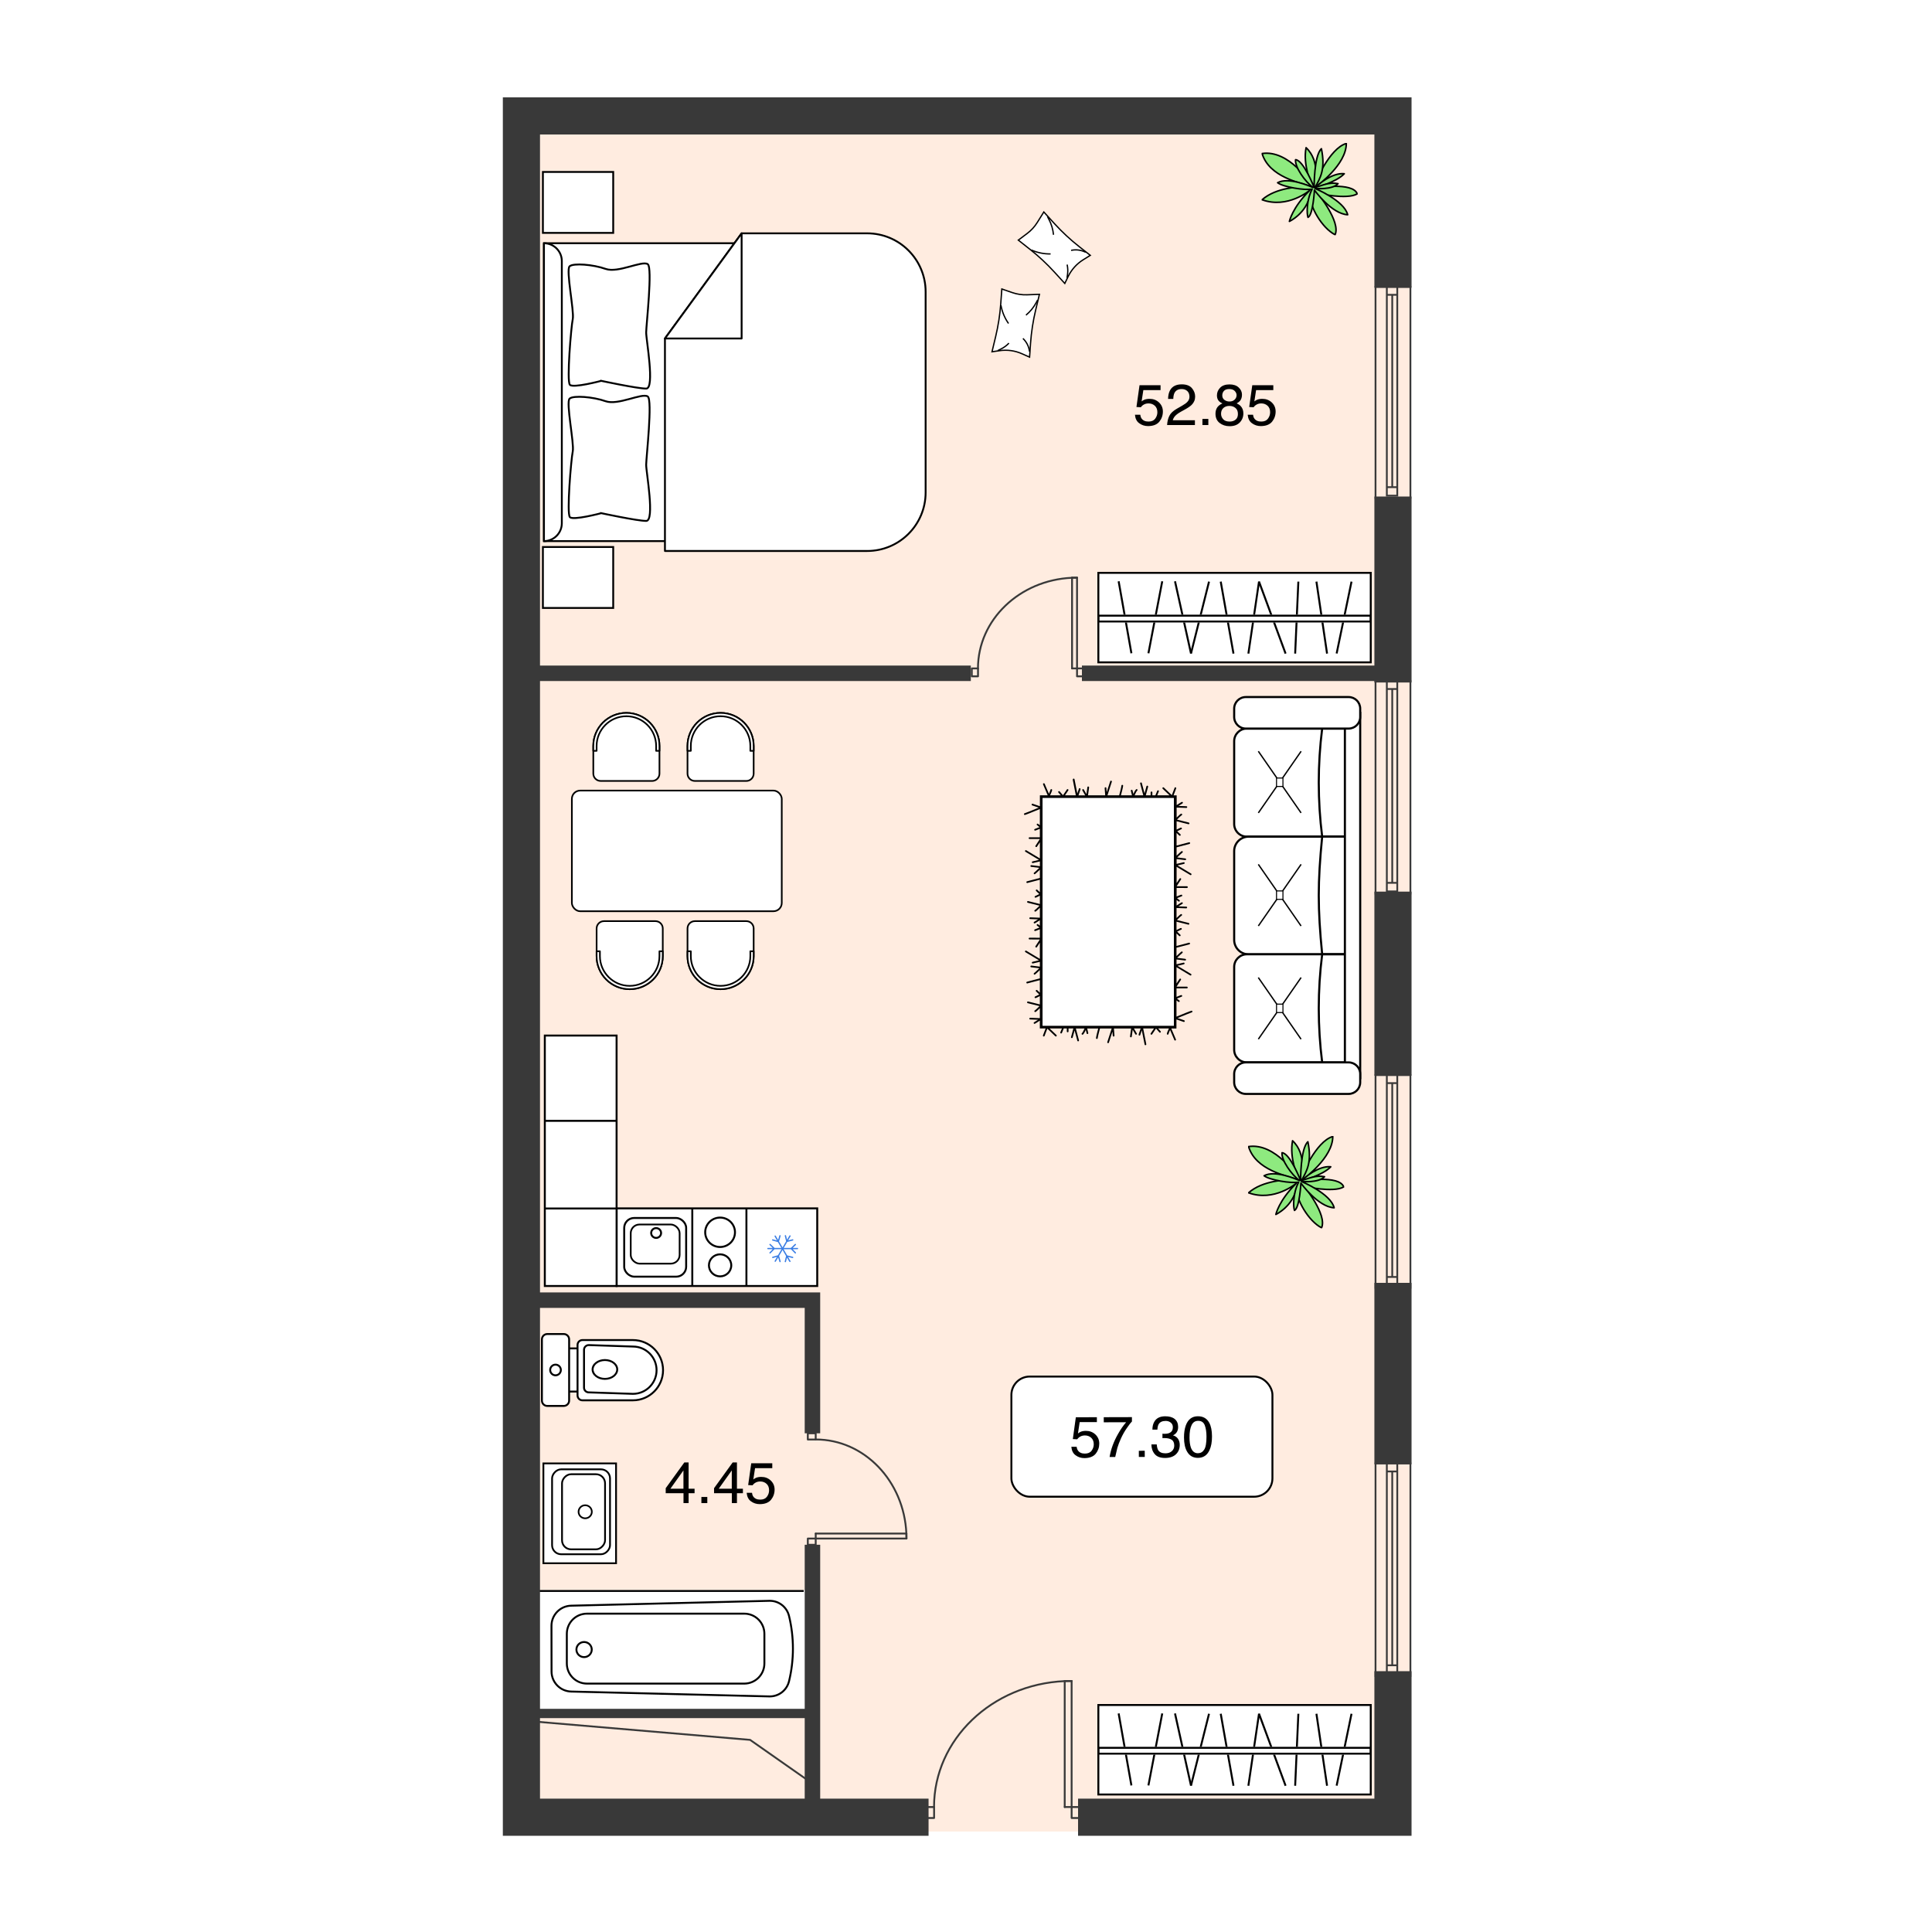 <svg width="1000" height="1000" viewBox="0 0 1000 1000" fill="none" xmlns="http://www.w3.org/2000/svg">
<rect x="0" y="0" width="1000" height="1000" fill="#333333" stroke="none"/>
<rect width="1000" height="1000" transform="translate(1000 1000) rotate(-180)" fill="white"/>
<path d="M270.5 948V51H730V948H270.5Z" fill="#FFECE0"/>
<rect x="277" y="822.99" width="143" height="64" fill="white"/>
<path d="M285.481 864.042L285.481 864.04L285.444 843.533L285.444 843.532L285.444 841.521C285.444 835.864 289.956 831.239 295.612 831.1L398.195 828.58C403.006 828.461 407.249 831.712 408.387 836.388C411.095 847.514 411.095 859.128 408.387 870.255C407.249 874.931 403.006 878.181 398.195 878.063L295.646 875.544C289.977 875.404 285.46 870.76 285.477 865.089L285.481 864.042Z" fill="white" stroke="black" stroke-width="0.993"/>
<path d="M303.811 835.225L385.222 835.225C390.979 835.225 395.646 839.893 395.646 845.65L395.646 853.327L395.646 861.005C395.646 866.762 390.979 871.429 385.222 871.429L303.811 871.429C298.054 871.429 293.387 866.762 293.387 861.005L293.387 845.65C293.387 839.892 298.054 835.225 303.811 835.225Z" fill="white" stroke="black" stroke-width="0.993"/>
<path d="M306.294 853.811C306.294 855.963 304.523 857.72 302.323 857.72C300.123 857.72 298.352 855.963 298.352 853.811C298.352 851.659 300.123 849.903 302.323 849.903C304.523 849.903 306.294 851.659 306.294 853.811Z" stroke="black" stroke-width="0.993"/>
<line y1="-0.496" x2="138" y2="-0.496" transform="matrix(1 -8.61943e-08 -8.86687e-08 -1 278 822.99)" stroke="black" stroke-width="0.993"/>
<path d="M281.262 757.452L281.262 809.138L318.87 809.138L318.87 757.452L281.262 757.452Z" fill="white" stroke="black" stroke-width="0.923"/>
<rect x="0.461" y="-0.461" width="29.995" height="43.956" rx="4.691" transform="matrix(1 1.74846e-07 1.67422e-07 -1 285.293 804.015)" stroke="black" stroke-width="0.923"/>
<rect x="0.461" y="-0.461" width="22.265" height="38.875" rx="4.691" transform="matrix(1 1.74846e-07 1.67422e-07 -1 290.445 801.473)" stroke="black" stroke-width="0.923"/>
<path fill-rule="evenodd" clip-rule="evenodd" d="M302.898 779.544C304.57 779.544 305.904 780.877 305.904 782.496C305.904 784.115 304.57 785.448 302.898 785.448C301.226 785.448 299.892 784.115 299.892 782.496C299.892 780.877 301.226 779.544 302.898 779.544ZM302.898 778.686C305.032 778.686 306.763 780.392 306.763 782.496C306.763 784.6 305.032 786.306 302.898 786.306C300.764 786.306 299.033 784.6 299.033 782.496C299.033 780.392 300.764 778.686 302.898 778.686Z" fill="black"/>
<path d="M294.769 697.836H298.922V695.067L301.229 693.221H327.534C332.764 693.529 343.225 697.005 343.225 708.45C343.225 719.895 333.995 723.987 329.38 724.602H301.229L299.384 723.679L298.922 720.449H294.769V725.525L292.923 727.371H282.309L280.463 725.525V692.298L282.309 690.452H291.538L293.846 690.914L294.769 693.221V697.836Z" fill="white"/>
<path d="M294.592 719.767L294.592 720.758L298.973 720.758L298.973 719.767L294.592 719.767Z" fill="black"/>
<path d="M294.592 697.435L294.592 698.426L298.973 698.426L298.973 697.435L294.592 697.435Z" fill="black"/>
<path d="M343.686 709.211C343.686 718.082 336.47 725.298 327.599 725.298L301.451 725.298C299.795 725.298 298.437 723.95 298.437 722.285L298.437 696.137C298.437 694.481 299.786 693.123 301.451 693.123L327.599 693.123C336.47 693.123 343.686 700.339 343.686 709.211ZM299.429 722.285C299.429 723.395 300.331 724.307 301.451 724.307L327.599 724.307C335.925 724.307 342.695 717.537 342.695 709.211C342.695 700.885 335.925 694.115 327.599 694.115L301.451 694.115C300.341 694.115 299.429 695.017 299.429 696.137L299.429 722.285Z" fill="black"/>
<path d="M340.335 709.21C340.335 716.228 334.626 721.947 327.598 721.947L304.642 721.184C303.036 721.135 301.787 719.836 301.787 718.23L301.787 698.674C301.787 697.861 302.104 697.108 302.689 696.553C303.274 695.988 304.037 695.7 304.84 695.72L327.618 696.473C334.626 696.473 340.335 702.183 340.335 709.21ZM302.788 718.23C302.788 719.291 303.621 720.153 304.681 720.193L327.618 720.956C334.081 720.956 339.344 715.693 339.344 709.21C339.344 702.728 334.081 697.465 327.598 697.465L304.81 696.711C304.275 696.691 303.77 696.89 303.383 697.256C302.996 697.633 302.788 698.129 302.788 698.664L302.788 718.23Z" fill="black"/>
<path d="M295.076 693.251L295.076 724.94C295.076 726.734 293.609 728.201 291.815 728.201L283.261 728.201C281.467 728.201 280 726.734 280 724.94L280 693.261C280 691.467 281.467 690 283.261 690L291.815 690C293.609 690 295.076 691.467 295.076 693.261L295.076 693.251ZM280.991 724.94C280.991 726.189 282.012 727.21 283.261 727.21L291.815 727.21C293.064 727.21 294.085 726.189 294.085 724.94L294.085 693.261C294.085 692.012 293.064 690.991 291.815 690.991L283.261 690.991C282.012 690.991 280.991 692.012 280.991 693.261L280.991 724.94Z" fill="black"/>
<path d="M319.967 708.833C319.967 711.797 316.884 714.205 313.098 714.205C309.311 714.205 306.229 711.797 306.229 708.833C306.229 705.869 309.311 703.461 313.098 703.461C316.884 703.461 319.967 705.869 319.967 708.833ZM307.23 708.833C307.23 711.251 309.866 713.214 313.107 713.214C316.349 713.214 318.985 711.251 318.985 708.833C318.985 706.414 316.349 704.452 313.107 704.452C309.866 704.452 307.23 706.414 307.23 708.833Z" fill="black"/>
<path d="M290.796 709.1C290.796 710.894 289.329 712.361 287.535 712.361C285.74 712.361 284.273 710.894 284.273 709.1C284.273 707.306 285.74 705.839 287.535 705.839C289.329 705.839 290.796 707.306 290.796 709.1ZM285.265 709.1C285.265 710.349 286.286 711.37 287.535 711.37C288.783 711.37 289.804 710.349 289.804 709.1C289.804 707.851 288.783 706.831 287.535 706.831C286.286 706.831 285.265 707.851 285.265 709.1Z" fill="black"/>
<path d="M590.205 214.66C590.355 216.16 591.075 217.21 592.275 217.78C592.905 218.08 593.625 218.2 594.465 218.2C596.025 218.2 597.165 217.72 597.915 216.73C598.665 215.71 599.055 214.63 599.055 213.4C599.055 211.93 598.605 210.82 597.735 210.01C596.835 209.2 595.755 208.81 594.495 208.81C593.595 208.81 592.815 208.99 592.155 209.35C591.495 209.68 590.955 210.16 590.505 210.79L588.225 210.67L589.815 199.39H600.705V201.91H591.795L590.895 207.76C591.375 207.4 591.855 207.1 592.275 206.92C593.055 206.59 593.985 206.44 595.005 206.44C596.925 206.44 598.545 207.04 599.895 208.3C601.215 209.53 601.905 211.12 601.905 213.01C601.905 214.99 601.275 216.76 600.075 218.26C598.845 219.76 596.865 220.54 594.195 220.54C592.485 220.54 590.955 220.03 589.665 219.07C588.345 218.14 587.625 216.64 587.445 214.66H590.205ZM605.225 215.29C605.855 213.94 607.115 212.74 609.005 211.63L611.825 210.01C613.085 209.29 613.955 208.66 614.465 208.12C615.275 207.34 615.665 206.38 615.665 205.36C615.665 204.13 615.305 203.14 614.585 202.45C613.835 201.73 612.875 201.37 611.645 201.37C609.845 201.37 608.585 202.06 607.895 203.41C607.535 204.16 607.325 205.15 607.295 206.47H604.595C604.625 204.64 604.985 203.14 605.615 202C606.755 199.96 608.765 198.94 611.675 198.94C614.075 198.94 615.815 199.6 616.925 200.89C618.035 202.21 618.605 203.65 618.605 205.24C618.605 206.92 618.005 208.36 616.835 209.53C616.145 210.22 614.915 211.09 613.145 212.05L611.135 213.16C610.175 213.7 609.425 214.21 608.885 214.69C607.895 215.53 607.295 216.46 607.025 217.51H618.485V220H604.085C604.205 218.2 604.565 216.61 605.225 215.29ZM625.435 220H622.375V216.82H625.435V220ZM631.025 207.73C630.245 206.95 629.885 205.93 629.885 204.67C629.885 203.11 630.455 201.79 631.565 200.65C632.705 199.51 634.325 198.97 636.395 198.97C638.405 198.97 639.995 199.48 641.135 200.56C642.275 201.61 642.845 202.84 642.845 204.28C642.845 205.57 642.515 206.65 641.855 207.46C641.465 207.91 640.895 208.36 640.115 208.78C640.985 209.2 641.675 209.65 642.155 210.16C643.085 211.15 643.565 212.41 643.565 213.97C643.565 215.83 642.935 217.39 641.705 218.68C640.445 219.97 638.705 220.6 636.425 220.6C634.415 220.6 632.675 220.03 631.265 218.92C629.855 217.84 629.135 216.22 629.135 214.12C629.135 212.86 629.435 211.81 630.035 210.88C630.665 210.01 631.565 209.32 632.735 208.81C632.015 208.51 631.445 208.15 631.025 207.73ZM639.065 206.83C639.725 206.2 640.055 205.42 640.055 204.52C640.055 203.74 639.725 203.02 639.095 202.36C638.465 201.7 637.535 201.37 636.245 201.37C634.985 201.37 634.055 201.7 633.485 202.36C632.915 203.02 632.645 203.77 632.645 204.67C632.645 205.63 633.005 206.41 633.755 206.98C634.475 207.52 635.345 207.82 636.335 207.82C637.505 207.82 638.405 207.49 639.065 206.83ZM639.545 217.21C640.355 216.55 640.745 215.56 640.745 214.27C640.745 212.89 640.325 211.87 639.485 211.18C638.675 210.46 637.595 210.1 636.305 210.1C635.045 210.1 634.025 210.46 633.215 211.18C632.435 211.9 632.015 212.89 632.015 214.18C632.015 215.26 632.405 216.22 633.125 217C633.845 217.81 634.985 218.2 636.485 218.2C637.715 218.2 638.735 217.87 639.545 217.21ZM648.565 214.66C648.715 216.16 649.435 217.21 650.635 217.78C651.265 218.08 651.985 218.2 652.825 218.2C654.385 218.2 655.525 217.72 656.275 216.73C657.025 215.71 657.415 214.63 657.415 213.4C657.415 211.93 656.965 210.82 656.095 210.01C655.195 209.2 654.115 208.81 652.855 208.81C651.955 208.81 651.175 208.99 650.515 209.35C649.855 209.68 649.315 210.16 648.865 210.79L646.585 210.67L648.175 199.39H659.065V201.91H650.155L649.255 207.76C649.735 207.4 650.215 207.1 650.635 206.92C651.415 206.59 652.345 206.44 653.365 206.44C655.285 206.44 656.905 207.04 658.255 208.3C659.575 209.53 660.265 211.12 660.265 213.01C660.265 214.99 659.635 216.76 658.435 218.26C657.205 219.76 655.225 220.54 652.555 220.54C650.845 220.54 649.315 220.03 648.025 219.07C646.705 218.14 645.985 216.64 645.805 214.66H648.565Z" fill="black"/>
<path d="M344.57 772.87V770.29L354.2 756.97H356.42V770.56H359.51V772.87H356.42V778H353.78V772.87H344.57ZM347 770.56H353.75V761.08L347 770.56ZM366.1 778H363.04V774.82H366.1V778ZM369.59 772.87V770.29L379.22 756.97H381.44V770.56H384.53V772.87H381.44V778H378.8V772.87H369.59ZM372.02 770.56H378.77V761.08L372.02 770.56ZM389.23 772.66C389.38 774.16 390.1 775.21 391.3 775.78C391.93 776.08 392.65 776.2 393.49 776.2C395.05 776.2 396.19 775.72 396.94 774.73C397.69 773.71 398.08 772.63 398.08 771.4C398.08 769.93 397.63 768.82 396.76 768.01C395.86 767.2 394.78 766.81 393.52 766.81C392.62 766.81 391.84 766.99 391.18 767.35C390.52 767.68 389.98 768.16 389.53 768.79L387.25 768.67L388.84 757.39H399.73V759.91H390.82L389.92 765.76C390.4 765.4 390.88 765.1 391.3 764.92C392.08 764.59 393.01 764.44 394.03 764.44C395.95 764.44 397.57 765.04 398.92 766.3C400.24 767.53 400.93 769.12 400.93 771.01C400.93 772.99 400.3 774.76 399.1 776.26C397.87 777.76 395.89 778.54 393.22 778.54C391.51 778.54 389.98 778.03 388.69 777.07C387.37 776.14 386.65 774.64 386.47 772.66H389.23Z" fill="black"/>
<path d="M558.724 127.766L564.333 132.161L560.614 134.484C557.282 136.564 554.599 139.559 552.874 143.121L551.136 146.712L545.706 140.767C541.814 136.506 537.587 132.573 533.065 129.008L527.083 124.291L531.714 120.807C533.76 119.267 535.51 117.358 536.874 115.175L540.278 109.727L545.831 115.807C549.795 120.148 554.108 124.148 558.724 127.766Z" fill="white" stroke="black" stroke-width="0.675"/>
<path d="M552.299 143.878L552.55 142.061C552.785 140.359 552.717 138.63 552.348 136.953V136.953" stroke="black" stroke-width="0.675"/>
<path d="M545.29 121.523V121.523C545.031 118.773 544.243 116.1 542.97 113.652L542.174 112.12" stroke="black" stroke-width="0.675"/>
<path d="M543.795 131.426V131.426C540.36 131.492 536.934 130.792 533.791 129.389V129.389" stroke="black" stroke-width="0.675"/>
<path d="M561.955 130.567L561.199 130.24C559.055 129.313 556.678 129.086 554.405 129.593V129.593" stroke="black" stroke-width="0.675"/>
<path d="M533.405 177.739L532.909 184.847L528.901 183.069C525.31 181.477 521.326 180.933 517.41 181.502L513.462 182.075L515.341 174.245C516.688 168.634 517.575 162.929 517.993 157.186L518.546 149.588L524.027 151.47C526.449 152.302 529.011 152.68 531.584 152.586L538.004 152.352L536.081 160.358C534.708 166.074 533.813 171.888 533.405 177.739Z" fill="white" stroke="black" stroke-width="0.675"/>
<path d="M516.459 181.45L518.104 180.639C519.646 179.88 521.04 178.854 522.221 177.609V177.609" stroke="black" stroke-width="0.675"/>
<path d="M531.043 163.114V163.114C533.175 161.358 534.947 159.207 536.262 156.78L537.084 155.262" stroke="black" stroke-width="0.675"/>
<path d="M522.005 167.428V167.428C520.025 164.62 518.684 161.39 518.084 158.001V158.001" stroke="black" stroke-width="0.675"/>
<path d="M532.895 181.985L532.742 181.175C532.308 178.88 531.163 176.784 529.47 175.186V175.186" stroke="black" stroke-width="0.675"/>
<rect x="523.498" y="712.5" width="135.106" height="62.197" rx="9.5" fill="white"/>
<rect x="523.498" y="712.5" width="135.106" height="62.197" rx="9.5" stroke="black"/>
<path d="M557.28 748.847C557.434 750.346 558.157 751.394 559.359 751.961C559.989 752.26 560.71 752.378 561.55 752.376C563.11 752.371 564.248 751.888 564.996 750.897C565.743 749.875 566.13 748.794 566.127 747.564C566.123 746.094 565.67 744.985 564.798 744.177C563.896 743.369 562.815 742.982 561.555 742.985C560.655 742.988 559.876 743.17 559.217 743.532C558.558 743.863 558.019 744.345 557.57 744.976L555.29 744.862L556.851 733.578L567.741 733.549L567.747 736.069L558.837 736.093L557.953 741.945C558.432 741.584 558.911 741.282 559.33 741.101C560.109 740.769 561.039 740.617 562.059 740.614C563.979 740.609 565.601 741.205 566.954 742.461C568.277 743.688 568.971 745.276 568.976 747.166C568.981 749.146 568.356 750.918 567.16 752.421C565.934 753.924 563.956 754.709 561.286 754.716C559.576 754.721 558.044 754.215 556.752 753.258C555.43 752.331 554.706 750.833 554.52 748.854L557.28 748.847ZM585.887 735.782C585.198 736.444 584.331 737.586 583.225 739.209C582.09 740.832 581.104 742.575 580.239 744.467C579.404 746.299 578.778 747.951 578.332 749.452C578.065 750.413 577.709 751.974 577.234 754.135L574.324 754.142C574.974 750.151 576.433 746.157 578.703 742.191C580.017 739.847 581.422 737.834 582.887 736.15L571.308 736.18L571.301 733.54L585.881 733.502L585.887 735.782ZM592.524 754.095L589.464 754.103L589.456 750.923L592.516 750.915L592.524 754.095ZM597.66 752.612C596.516 751.235 595.972 749.586 595.967 747.636L598.727 747.629C598.85 749.009 599.093 749.968 599.485 750.597C600.177 751.675 601.409 752.242 603.209 752.237C604.589 752.234 605.698 751.871 606.536 751.119C607.374 750.366 607.792 749.405 607.789 748.235C607.785 746.795 607.332 745.776 606.461 745.209C605.559 744.641 604.328 744.344 602.768 744.348L602.228 744.35C602.048 744.38 601.868 744.381 601.688 744.381L601.682 742.071C601.953 742.1 602.163 742.1 602.373 742.129L602.973 742.128C603.963 742.125 604.772 741.973 605.401 741.641C606.51 741.099 607.077 740.137 607.074 738.727C607.071 737.677 606.679 736.868 605.927 736.3C605.206 735.732 604.335 735.464 603.345 735.467C601.575 735.471 600.377 736.045 599.69 737.216C599.332 737.877 599.124 738.808 599.067 739.978L596.487 739.985C596.483 738.425 596.78 737.104 597.407 735.992C598.452 734.07 600.339 733.075 603.069 733.068C605.199 733.062 606.85 733.508 608.023 734.465C609.195 735.422 609.799 736.8 609.803 738.6C609.807 739.89 609.45 740.941 608.762 741.753C608.343 742.234 607.774 742.655 607.115 742.927C608.195 743.224 609.067 743.792 609.699 744.66C610.301 745.529 610.634 746.578 610.637 747.838C610.643 749.848 609.987 751.47 608.67 752.733C607.353 753.996 605.465 754.631 603.065 754.638C600.575 754.644 598.773 753.959 597.66 752.612ZM625.898 736.398C626.832 738.106 627.318 740.475 627.326 743.475C627.334 746.354 626.92 748.696 626.055 750.558C624.832 753.261 622.825 754.586 620.035 754.593C617.515 754.6 615.652 753.495 614.417 751.338C613.362 749.511 612.845 747.052 612.837 743.992C612.831 741.592 613.156 739.551 613.751 737.84C614.913 734.657 616.979 733.061 620.009 733.053C622.709 733.046 624.662 734.151 625.898 736.398ZM623.264 750.355C624.071 749.153 624.485 746.902 624.476 743.602C624.47 741.202 624.165 739.253 623.591 737.724C622.987 736.166 621.845 735.419 620.165 735.423C618.605 735.427 617.497 736.15 616.781 737.622C616.065 739.064 615.68 741.225 615.688 744.075C615.693 746.205 615.938 747.914 616.391 749.233C617.116 751.211 618.319 752.198 620.029 752.194C621.379 752.19 622.487 751.587 623.264 750.355Z" fill="black"/>
<path d="M538.936 412.333L538.936 531.642L608.283 531.642L608.283 412.333L538.936 412.333Z" fill="white"/>
<path d="M555.238 403.513L556.847 411.657L551.245 411.657L552.953 409.127C553.002 409.053 553.027 408.967 553.027 408.881C553.027 408.734 552.953 408.599 552.83 408.513C552.633 408.377 552.351 408.427 552.216 408.635L550.201 411.608L548.494 409.643C548.334 409.459 548.051 409.434 547.867 409.594C547.683 409.753 547.658 410.036 547.818 410.22L549.071 411.657L543.518 411.657C543.948 410.736 544.587 409.323 544.587 408.881C544.587 408.648 544.403 408.463 544.157 408.451C543.924 408.451 543.715 408.635 543.702 408.869C543.69 409.078 543.334 409.95 542.916 410.859L540.705 405.675C540.607 405.454 540.349 405.343 540.128 405.441C539.906 405.54 539.796 405.798 539.894 406.019L542.29 411.645L538.248 411.645L538.248 417.296L534.55 416.031C534.317 415.957 534.071 416.08 533.985 416.301C533.912 416.535 534.034 416.78 534.255 416.866L537.658 418.033C534.698 419.249 530.791 420.834 530.374 420.945C530.14 420.982 529.968 421.19 530.005 421.424C530.03 421.67 530.251 421.842 530.484 421.817C530.853 421.78 535.165 420.023 538.223 418.758L538.223 427.136L537.302 426.424C537.106 426.276 536.835 426.313 536.688 426.497C536.54 426.694 536.577 426.964 536.762 427.112L538.039 428.107C536.958 428.561 535.926 428.979 535.717 429.028C535.496 429.053 535.312 429.237 535.312 429.47C535.312 429.716 535.509 429.913 535.754 429.913C535.84 429.913 536.049 429.913 538.223 428.991L538.223 433.389C537.056 433.389 534.575 433.389 532.892 433.377C532.646 433.377 532.45 433.573 532.45 433.819C532.45 434.065 532.646 434.261 532.892 434.261C534.219 434.261 536.897 434.286 538.223 434.274C537.732 435.097 536.749 436.583 536.368 437.161C536.172 437.455 536.025 437.677 535.975 437.763C535.84 437.971 535.914 438.242 536.11 438.377C536.319 438.512 536.59 438.438 536.725 438.242C536.774 438.156 536.921 437.947 537.106 437.664C537.56 436.976 537.941 436.411 538.236 435.957L538.236 444.323L531.209 440.109C531 439.986 530.73 440.048 530.607 440.256C530.484 440.465 530.546 440.735 530.754 440.858L537.781 445.072C536.368 445.428 534.747 445.809 534.513 445.846C534.28 445.858 534.096 446.055 534.096 446.288C534.096 446.522 534.292 446.73 534.538 446.73C534.698 446.73 535.951 446.436 538.248 445.87L538.248 448.352L533.838 447.811C533.592 447.787 533.371 447.959 533.346 448.192C533.322 448.438 533.494 448.659 533.727 448.684L537.953 449.2C536.712 450.404 535.496 451.534 535.275 451.669C535.066 451.792 534.993 452.062 535.115 452.271C535.238 452.48 535.509 452.553 535.717 452.431C536.025 452.246 537.278 451.079 538.236 450.146L538.236 454.433L531.577 456.165C531.344 456.227 531.197 456.472 531.258 456.706C531.319 456.939 531.565 457.086 531.799 457.025L538.236 455.354L538.236 461.816L536.884 460.538C536.712 460.366 536.43 460.379 536.258 460.551C536.086 460.723 536.098 461.005 536.27 461.177L537.941 462.762C537.044 463.241 536.123 463.696 535.914 463.757C535.693 463.782 535.521 463.966 535.521 464.199C535.521 464.445 535.717 464.642 535.963 464.642C536.061 464.642 536.295 464.642 538.236 463.61L538.236 467.909L532.179 466.398C531.946 466.337 531.7 466.484 531.639 466.718C531.577 466.951 531.725 467.197 531.958 467.258L538.064 468.782C537.007 469.85 535.939 470.87 535.681 471.005C535.459 471.091 535.337 471.324 535.41 471.546C535.484 471.779 535.73 471.914 535.963 471.84C536.233 471.754 537.007 471.079 538.236 469.85L538.236 475.01C536.246 474.936 533.629 474.838 533.31 474.826C533.285 474.826 533.273 474.826 533.248 474.826C533.002 474.826 532.806 475.022 532.794 475.256C532.794 475.55 532.843 475.649 533.248 475.698C533.248 475.698 533.285 475.698 533.31 475.698C533.494 475.71 533.74 475.722 534.071 475.735L537.302 475.858C536.344 476.484 535.509 477.012 535.337 477.098C535.115 477.172 534.993 477.418 535.054 477.639C535.128 477.872 535.373 478.007 535.607 477.934C535.84 477.86 537.044 477.086 538.223 476.3L538.223 479.125L537.302 478.413C537.106 478.265 536.835 478.302 536.688 478.486C536.54 478.683 536.577 478.953 536.762 479.101L538.039 480.096C536.958 480.55 535.926 480.968 535.717 481.017C535.496 481.042 535.312 481.226 535.312 481.459C535.312 481.705 535.509 481.902 535.754 481.902C535.84 481.902 536.049 481.902 538.223 480.98L538.223 485.378C537.056 485.378 534.575 485.378 532.892 485.366C532.646 485.366 532.45 485.562 532.45 485.808C532.425 486.042 532.646 486.25 532.892 486.25C533.936 486.25 536.835 486.275 538.223 486.263C537.732 487.086 536.749 488.572 536.356 489.15C536.16 489.444 536.012 489.666 535.963 489.752C535.828 489.96 535.902 490.231 536.098 490.366C536.307 490.501 536.577 490.427 536.712 490.231C536.762 490.145 536.909 489.936 537.093 489.653C537.548 488.965 537.929 488.4 538.223 487.933L538.223 496.299L531.197 492.086C530.988 491.963 530.717 492.024 530.595 492.233C530.472 492.442 530.533 492.712 530.742 492.835L537.769 497.049C536.356 497.405 534.735 497.786 534.501 497.823C534.268 497.835 534.084 498.031 534.084 498.265C534.084 498.498 534.28 498.707 534.526 498.707C534.685 498.707 535.939 498.412 538.236 497.847L538.236 500.329L533.826 499.788C533.58 499.764 533.359 499.936 533.334 500.169C533.31 500.415 533.482 500.636 533.715 500.66L537.941 501.176C536.7 502.38 535.484 503.51 535.263 503.646C535.054 503.768 534.98 504.039 535.103 504.248C535.226 504.456 535.496 504.53 535.705 504.407C536.012 504.223 537.265 503.056 538.223 502.122L538.223 506.41L531.565 508.142C531.332 508.203 531.184 508.449 531.246 508.682C531.307 508.916 531.553 509.063 531.786 509.002L538.223 507.331L538.223 513.793L536.872 512.515C536.7 512.343 536.418 512.355 536.246 512.527C536.074 512.699 536.086 512.982 536.258 513.154L537.929 514.739C537.032 515.218 536.11 515.672 535.902 515.734C535.681 515.758 535.509 515.943 535.509 516.176C535.509 516.422 535.705 516.618 535.951 516.618C536.049 516.618 536.282 516.618 538.223 515.586L538.223 519.886L532.167 518.375C531.934 518.314 531.688 518.461 531.627 518.694C531.565 518.928 531.713 519.174 531.946 519.235L538.051 520.758C536.995 521.827 535.926 522.847 535.668 522.982C535.447 523.068 535.324 523.301 535.398 523.522C535.472 523.756 535.717 523.891 535.951 523.817C536.221 523.731 536.995 523.055 538.223 521.827L538.223 526.987C536.233 526.913 533.617 526.815 533.297 526.802C533.273 526.802 533.26 526.802 533.236 526.802C532.99 526.802 532.794 526.999 532.781 527.232C532.781 527.515 532.83 527.625 533.236 527.675C533.236 527.675 533.273 527.675 533.297 527.675C533.482 527.687 533.727 527.699 534.059 527.711L537.29 527.834C536.332 528.461 535.496 528.989 535.324 529.075C535.103 529.149 534.98 529.394 535.042 529.616C535.115 529.849 535.361 529.984 535.595 529.91C535.828 529.837 537.032 529.063 538.211 528.277L538.211 532.33L541.196 532.33L539.845 535.893C539.759 536.114 539.87 536.372 540.103 536.458C540.336 536.544 540.582 536.434 540.668 536.2L542.105 532.429L546.221 536.36C546.393 536.532 546.675 536.52 546.847 536.348C546.933 536.262 546.97 536.151 546.97 536.04C546.97 535.93 546.921 535.807 546.835 535.721L543.285 532.33L549.661 532.33L548.837 534.308C548.739 534.529 548.85 534.787 549.071 534.886C549.292 534.984 549.55 534.873 549.648 534.652L550.606 532.33L552.179 532.33L552.179 533.854C552.179 534.099 552.375 534.296 552.621 534.296C552.867 534.296 553.063 534.099 553.063 533.854L553.063 532.33L555.57 532.33L554.366 536.765C554.304 536.999 554.439 537.244 554.673 537.306C554.906 537.367 555.152 537.232 555.213 536.999L556.208 533.362L557.621 538.669C557.683 538.903 557.928 539.05 558.162 538.989C558.358 538.94 558.493 538.755 558.493 538.559C558.493 538.522 558.493 538.485 558.481 538.448L556.859 532.343L561.356 532.343C560.901 533.375 560.336 534.505 560.004 534.775C559.808 534.923 559.783 535.205 559.931 535.402C560.078 535.598 560.361 535.623 560.557 535.475C561.024 535.107 561.601 534.001 562.007 533.092L562.437 534.886C562.498 535.119 562.732 535.267 562.965 535.205C563.161 535.156 563.309 534.972 563.297 534.775C563.297 534.738 563.297 534.701 563.284 534.665L562.719 532.343L568.432 532.343C568.063 533.706 567.363 536.434 567.289 537.281C567.265 537.527 567.449 537.736 567.695 537.76C567.94 537.785 568.149 537.601 568.174 537.355C568.235 536.606 568.935 533.866 569.341 532.355L575.397 532.355L573.137 539.357C573.063 539.591 573.186 539.836 573.419 539.91C573.653 539.984 573.898 539.861 573.972 539.628L575.802 533.952L575.962 536.102C575.987 536.348 576.196 536.532 576.441 536.507C576.675 536.495 576.847 536.298 576.847 536.065C576.847 536.065 576.847 536.04 576.847 536.028L576.564 532.343L585.471 532.343L584.905 536.409C584.869 536.655 585.041 536.876 585.286 536.913C585.532 536.95 585.753 536.778 585.79 536.532L586.281 532.994L587.633 535.328C587.756 535.537 588.026 535.61 588.235 535.488C588.382 535.402 588.456 535.254 588.456 535.107C588.456 535.033 588.431 534.959 588.394 534.886L586.92 532.33L590.397 532.33C589.34 535.254 589.34 535.488 589.34 535.561C589.34 535.807 589.537 536.028 589.783 536.028C590.028 536.028 590.225 535.856 590.225 535.61C590.249 535.439 590.593 534.456 590.999 533.313L592.448 540.647C592.497 540.881 592.731 541.04 592.964 540.991C593.173 540.954 593.321 540.77 593.321 540.561C593.321 540.537 593.321 540.5 593.321 540.475L591.711 532.33L597.313 532.33L595.605 534.861C595.47 535.058 595.52 535.34 595.728 535.475C595.925 535.61 596.207 535.561 596.343 535.353L598.357 532.38L600.065 534.345C600.225 534.529 600.507 534.554 600.691 534.394C600.79 534.308 600.839 534.185 600.839 534.063C600.839 533.964 600.802 533.854 600.728 533.768L599.475 532.33L605.028 532.33C604.598 533.252 603.959 534.665 603.959 535.107C603.959 535.34 604.143 535.525 604.389 535.537C604.622 535.537 604.831 535.353 604.844 535.119C604.856 534.91 605.224 534.038 605.63 533.129L607.841 538.313C607.939 538.534 608.197 538.645 608.418 538.547C608.59 538.473 608.689 538.313 608.689 538.141C608.689 538.08 608.689 538.031 608.652 537.969L606.256 532.343L608.922 532.343L608.922 527.662L612.644 528.94C612.878 529.014 613.124 528.891 613.21 528.67C613.283 528.436 613.16 528.191 612.939 528.105L609.536 526.937C612.497 525.721 616.404 524.137 616.821 524.026C617.042 523.989 617.202 523.805 617.202 523.584C617.202 523.571 617.202 523.559 617.202 523.535C617.177 523.289 616.956 523.117 616.723 523.141C616.354 523.178 612.006 524.947 608.947 526.213L608.947 517.798L609.905 518.535C610.101 518.682 610.372 518.645 610.519 518.461C610.667 518.264 610.63 517.994 610.445 517.847L609.168 516.852C610.249 516.397 611.281 515.979 611.49 515.93C611.711 515.906 611.895 515.722 611.895 515.488C611.895 515.242 611.699 515.046 611.453 515.046C611.367 515.046 611.158 515.046 608.959 515.979L608.959 511.569C610.114 511.569 612.632 511.569 614.315 511.582C614.561 511.582 614.757 511.385 614.757 511.139C614.757 510.894 614.561 510.697 614.315 510.697C612.988 510.697 610.31 510.672 608.984 510.685C609.475 509.862 610.458 508.375 610.851 507.798C611.047 507.503 611.195 507.282 611.244 507.196C611.379 506.987 611.318 506.717 611.109 506.582C610.9 506.447 610.63 506.52 610.495 506.717C610.445 506.803 610.298 507.012 610.114 507.294C609.635 508.007 609.254 508.584 608.959 509.051L608.959 500.624L616.023 504.862C616.232 504.985 616.502 504.923 616.625 504.714C616.662 504.641 616.686 504.567 616.686 504.493C616.686 504.346 616.612 504.198 616.477 504.112L609.45 499.899C610.863 499.555 612.485 499.162 612.718 499.125C612.952 499.113 613.136 498.916 613.136 498.683C613.136 498.449 612.939 498.24 612.694 498.24C612.534 498.24 611.269 498.535 608.959 499.113L608.959 496.619L613.394 497.159C613.639 497.184 613.861 497.012 613.885 496.778C613.885 496.766 613.885 496.742 613.885 496.729C613.885 496.508 613.725 496.324 613.492 496.287L609.266 495.771C610.507 494.567 611.723 493.437 611.944 493.302C612.153 493.179 612.227 492.909 612.104 492.7C611.981 492.491 611.711 492.417 611.502 492.54C611.183 492.724 609.917 493.916 608.947 494.85L608.947 490.538L615.63 488.806C615.826 488.757 615.961 488.572 615.961 488.376C615.961 488.339 615.961 488.302 615.949 488.265C615.888 488.032 615.642 487.884 615.408 487.946L608.947 489.629L608.947 483.13L610.335 484.445C610.507 484.617 610.789 484.604 610.961 484.432C611.133 484.26 611.121 483.978 610.949 483.806L609.278 482.221C610.175 481.742 611.084 481.287 611.305 481.226C611.527 481.201 611.699 481.017 611.699 480.784C611.699 480.538 611.502 480.341 611.256 480.341C611.158 480.341 610.912 480.341 608.959 481.386L608.959 477.061L615.052 478.585C615.286 478.646 615.531 478.499 615.593 478.265C615.593 478.228 615.605 478.192 615.605 478.155C615.605 477.958 615.47 477.774 615.273 477.725L609.168 476.201C610.224 475.133 611.293 474.113 611.551 473.978C611.772 473.892 611.883 473.659 611.821 473.437C611.748 473.204 611.502 473.069 611.269 473.143C610.998 473.229 610.212 473.917 608.971 475.157L608.971 469.973C610.961 470.047 613.603 470.145 613.934 470.157C613.959 470.157 613.971 470.157 613.996 470.157C614.241 470.157 614.438 469.961 614.45 469.727C614.45 469.727 614.45 469.703 614.45 469.691C614.45 469.42 614.389 469.334 613.996 469.285C613.996 469.285 613.959 469.285 613.934 469.285C613.75 469.273 613.504 469.261 613.173 469.248L609.942 469.125C610.9 468.499 611.735 467.971 611.907 467.885C612.128 467.811 612.251 467.565 612.19 467.344C612.116 467.111 611.87 466.976 611.637 467.049C611.404 467.123 610.175 467.909 608.996 468.696L608.996 465.833L609.954 466.57C610.151 466.718 610.421 466.681 610.568 466.497C610.716 466.3 610.679 466.03 610.495 465.882L609.217 464.887C610.298 464.433 611.33 464.015 611.539 463.966C611.76 463.941 611.944 463.757 611.944 463.524C611.944 463.278 611.748 463.081 611.502 463.081C611.416 463.081 611.207 463.081 609.008 464.015L609.008 459.605C610.163 459.605 612.681 459.605 614.364 459.617C614.61 459.617 614.807 459.421 614.807 459.175C614.807 458.929 614.61 458.733 614.364 458.733C613.038 458.733 610.359 458.708 609.033 458.72C609.524 457.897 610.507 456.411 610.9 455.833C611.097 455.539 611.244 455.317 611.293 455.231C611.428 455.023 611.367 454.752 611.158 454.617C610.949 454.482 610.679 454.556 610.544 454.752C610.495 454.838 610.347 455.047 610.163 455.33C609.684 456.042 609.303 456.62 609.008 457.086L609.008 448.659L616.072 452.897C616.281 453.02 616.551 452.959 616.674 452.75C616.711 452.676 616.735 452.603 616.735 452.529C616.735 452.381 616.662 452.234 616.526 452.148L609.5 447.934C610.912 447.578 612.534 447.197 612.767 447.16C613.001 447.148 613.185 446.952 613.185 446.718C613.185 446.485 612.988 446.276 612.743 446.276C612.583 446.276 611.318 446.571 609.008 447.148L609.008 444.654L613.443 445.195C613.689 445.219 613.91 445.047 613.934 444.814C613.934 444.802 613.934 444.777 613.934 444.765C613.934 444.544 613.775 444.359 613.541 444.323L609.315 443.807C610.556 442.603 611.772 441.473 611.993 441.337C612.202 441.215 612.276 440.944 612.153 440.735C612.03 440.527 611.76 440.453 611.551 440.576C611.232 440.76 609.966 441.952 608.996 442.885L608.996 438.573L615.679 436.829C615.875 436.78 616.01 436.596 616.01 436.399C616.01 436.362 616.01 436.325 615.998 436.288C615.937 436.055 615.691 435.908 615.458 435.969L608.996 437.652L608.996 431.153L610.384 432.468C610.556 432.64 610.839 432.628 611.011 432.456C611.183 432.284 611.17 432.001 610.998 431.829L609.328 430.244C610.224 429.765 611.146 429.311 611.355 429.249C611.576 429.225 611.748 429.04 611.748 428.807C611.748 428.561 611.551 428.365 611.305 428.365C611.207 428.365 610.961 428.365 609.008 429.409L609.008 425.085L615.101 426.608C615.335 426.669 615.58 426.522 615.642 426.289C615.642 426.252 615.654 426.215 615.654 426.178C615.654 425.981 615.519 425.797 615.322 425.748L609.217 424.225C610.273 423.156 611.342 422.136 611.6 422.001C611.821 421.915 611.944 421.682 611.87 421.461C611.797 421.227 611.551 421.092 611.318 421.166C611.047 421.252 610.261 421.94 609.02 423.181L609.02 417.996C611.011 418.07 613.652 418.168 613.983 418.181C614.008 418.181 614.02 418.181 614.045 418.181C614.291 418.181 614.487 417.984 614.499 417.751C614.499 417.751 614.499 417.726 614.499 417.714C614.499 417.444 614.438 417.358 614.045 417.308C614.045 417.308 614.008 417.308 613.983 417.308C613.799 417.296 613.553 417.284 613.222 417.272L609.991 417.149C610.949 416.522 611.784 415.994 611.956 415.908C612.178 415.834 612.3 415.589 612.239 415.367C612.165 415.134 611.92 414.999 611.686 415.073C611.453 415.146 610.224 415.933 609.045 416.719L609.045 411.67L607.436 411.67L608.787 408.107C608.787 408.107 608.812 407.997 608.812 407.947C608.812 407.763 608.701 407.604 608.529 407.53C608.296 407.444 608.05 407.554 607.964 407.788L606.527 411.559L602.411 407.628C602.239 407.456 601.957 407.468 601.785 407.64C601.613 407.812 601.625 408.095 601.797 408.267L605.347 411.657L598.972 411.657L599.795 409.68C599.795 409.68 599.831 409.569 599.831 409.508C599.831 409.336 599.733 409.164 599.561 409.102C599.34 409.004 599.082 409.115 598.984 409.336L598.026 411.657L596.453 411.657L596.453 410.134C596.453 409.888 596.257 409.692 596.011 409.692C595.765 409.692 595.569 409.888 595.569 410.134L595.569 411.657L593.063 411.657L594.266 407.223C594.266 407.223 594.279 407.149 594.279 407.112C594.279 406.916 594.144 406.744 593.947 406.682C593.714 406.621 593.468 406.756 593.407 406.989L592.411 410.626L590.999 405.319C590.937 405.085 590.692 404.938 590.458 405.011C590.225 405.073 590.077 405.319 590.139 405.552L591.76 411.657L587.264 411.657C587.719 410.626 588.284 409.495 588.615 409.225C588.726 409.139 588.787 409.004 588.787 408.881C588.787 408.783 588.751 408.685 588.689 408.611C588.542 408.414 588.259 408.39 588.063 408.537C587.596 408.906 587.018 410.011 586.613 410.92L586.183 409.127C586.122 408.893 585.888 408.746 585.655 408.807C585.421 408.869 585.274 409.102 585.335 409.336L585.901 411.657L580.188 411.657C580.557 410.294 581.257 407.567 581.331 406.719C581.331 406.719 581.331 406.694 581.331 406.682C581.331 406.449 581.159 406.264 580.925 406.24C580.68 406.215 580.471 406.4 580.446 406.645C580.385 407.395 579.684 410.134 579.279 411.645L573.223 411.645L575.483 404.643C575.483 404.643 575.508 404.557 575.508 404.508C575.508 404.323 575.385 404.152 575.201 404.09C574.967 404.016 574.721 404.139 574.648 404.373L572.817 410.048L572.658 407.898C572.633 407.653 572.424 407.468 572.178 407.493C571.933 407.518 571.749 407.714 571.773 407.972L572.056 411.657L563.149 411.657L563.714 407.591C563.714 407.591 563.714 407.554 563.714 407.53C563.714 407.309 563.555 407.124 563.333 407.088C563.088 407.051 562.867 407.223 562.83 407.468L562.338 411.006L560.987 408.672C560.864 408.463 560.594 408.39 560.385 408.513C560.176 408.635 560.103 408.906 560.225 409.115L561.7 411.67L558.223 411.67C559.28 408.746 559.28 408.513 559.28 408.439C559.28 408.193 559.083 407.972 558.837 407.972C558.592 407.972 558.395 408.144 558.395 408.39C558.37 408.562 558.026 409.545 557.621 410.687L556.171 403.353C556.122 403.12 555.889 402.96 555.656 403.009C555.41 403.058 555.262 403.292 555.312 403.525L555.238 403.513ZM607.608 412.997L607.608 530.967L539.612 530.967L539.612 413.009L607.608 413.009L607.608 412.997Z" fill="black"/>
<g clip-path="url(#clip0_1231_596)">
<path d="M696.121 377.104L696.121 433.044L645.364 433.044C641.75 433.044 638.807 430.101 638.807 426.486L638.807 383.661C638.807 380.047 641.75 377.104 645.364 377.104L696.121 377.104Z" fill="white" stroke="black" stroke-width="1.081" stroke-miterlimit="10" stroke-linecap="square"/>
<path d="M684.351 377.104C682.005 395.686 682.005 414.462 684.351 433.044L696.121 433.044L696.121 377.104L684.366 377.104L684.351 377.104Z" fill="white" stroke="black" stroke-width="1.081" stroke-miterlimit="10" stroke-linecap="square"/>
<path d="M696.121 433.043L696.121 493.957L646.276 493.957C642.153 493.957 638.807 490.611 638.807 486.489L638.807 440.527C638.807 436.404 642.153 433.058 646.276 433.058L696.121 433.058L696.121 433.043Z" fill="white" stroke="black" stroke-width="1.081" stroke-miterlimit="10" stroke-linecap="square"/>
<path d="M684.351 433.043C682.005 457.092 682.005 469.908 684.351 493.957L696.121 493.957L696.121 433.043L684.366 433.043L684.351 433.043Z" fill="white" stroke="black" stroke-width="1.081" stroke-miterlimit="10" stroke-linecap="square"/>
<path d="M638.807 543.34L638.807 500.5C638.807 496.885 641.749 493.943 645.364 493.943L696.121 493.943L696.121 549.882L645.364 549.882C641.749 549.882 638.807 546.94 638.807 543.325L638.807 543.34Z" fill="white" stroke="black" stroke-width="1.081" stroke-miterlimit="10" stroke-linecap="square"/>
<path d="M684.351 549.897C682.005 531.315 682.005 512.539 684.351 493.957L696.121 493.957L696.121 549.897L684.366 549.897L684.351 549.897Z" fill="white" stroke="black" stroke-width="1.081" stroke-miterlimit="10" stroke-linecap="square"/>
<path d="M704.037 558.053L704.037 368.962L696.12 368.962L696.12 558.053L704.037 558.053Z" fill="white" stroke="black" stroke-width="1.081" stroke-miterlimit="10" stroke-linecap="square"/>
<path d="M638.807 560.174L638.807 555.932C638.807 552.601 641.51 549.897 644.841 549.897L698.048 549.897C701.349 549.897 704.037 552.586 704.037 555.887L704.037 560.219C704.037 563.52 701.349 566.208 698.048 566.208L644.841 566.208C641.51 566.208 638.807 563.505 638.807 560.174Z" fill="white" stroke="black" stroke-width="1.081" stroke-miterlimit="10" stroke-linecap="square"/>
<path d="M638.807 371.069L638.807 366.827C638.807 363.496 641.51 360.792 644.841 360.792L698.048 360.792C701.349 360.792 704.037 363.481 704.037 366.782L704.037 371.114C704.037 374.415 701.349 377.104 698.048 377.104L644.841 377.104C641.51 377.104 638.807 374.4 638.807 371.069Z" fill="white" stroke="black" stroke-width="1.081" stroke-miterlimit="10" stroke-linecap="square"/>
<path d="M673.741 447.577L673.164 447.177L651.03 479.071L651.607 479.471L673.741 447.577Z" fill="black"/>
<path d="M673.716 479.084L651.594 447.182L651.017 447.582L673.14 479.484L673.716 479.084Z" fill="black"/>
<path d="M664.051 465.502L664.051 461.14L660.72 461.14L660.72 465.502L664.051 465.502Z" fill="white" stroke="black" stroke-width="0.538" stroke-miterlimit="10" stroke-linecap="square"/>
<path d="M673.741 506.17L673.164 505.77L651.03 537.664L651.607 538.064L673.741 506.17Z" fill="black"/>
<path d="M673.711 537.678L651.588 505.777L651.011 506.177L673.134 538.078L673.711 537.678Z" fill="black"/>
<path d="M664.053 524.1L664.053 519.738L660.722 519.738L660.722 524.1L664.053 524.1Z" fill="white" stroke="black" stroke-width="0.538" stroke-miterlimit="10" stroke-linecap="square"/>
<path d="M673.743 389.056L673.166 388.656L651.032 420.55L651.609 420.95L673.743 389.056Z" fill="black"/>
<path d="M673.72 420.552L651.598 388.65L651.021 389.05L673.144 420.952L673.72 420.552Z" fill="black"/>
<path d="M664.049 407.068L664.049 402.706L660.718 402.706L660.718 407.068L664.049 407.068Z" fill="white" stroke="black" stroke-width="0.538" stroke-miterlimit="10" stroke-linecap="square"/>
</g>
<path d="M359.638 476.781L386.302 476.781C388.4 476.781 390.094 478.482 390.094 480.572L390.094 494.881C390.094 504.336 382.429 512 372.974 512C363.519 512 355.855 504.336 355.855 494.881L355.855 480.58C355.855 478.482 357.556 476.789 359.646 476.789L359.638 476.781Z" fill="white" stroke="black" stroke-width="0.855" stroke-linecap="square" stroke-linejoin="round"/>
<path d="M388.376 492.361L388.376 494.872C388.376 503.371 381.465 510.282 372.974 510.282C364.483 510.282 357.564 503.371 357.564 494.881L357.564 492.369L355.846 492.369L355.846 494.881C355.846 504.336 363.511 512 372.974 512C382.437 512 390.094 504.336 390.094 494.881L390.094 492.369L388.376 492.369L388.376 492.361Z" fill="white" stroke="black" stroke-width="0.855" stroke-linecap="square" stroke-linejoin="round"/>
<path d="M312.591 476.781L339.255 476.781C341.354 476.781 343.047 478.482 343.047 480.572L343.047 494.881C343.047 504.336 335.382 512 325.927 512C316.472 512 308.808 504.336 308.808 494.881L308.808 480.58C308.808 478.482 310.509 476.789 312.599 476.789L312.591 476.781Z" fill="white" stroke="black" stroke-width="0.855" stroke-linecap="square" stroke-linejoin="round"/>
<path d="M341.329 492.361L341.329 494.872C341.329 503.371 334.418 510.282 325.927 510.282C317.436 510.282 310.517 503.371 310.517 494.881L310.517 492.369L308.8 492.369L308.8 494.881C308.8 504.336 316.464 512 325.927 512C335.39 512 343.047 504.336 343.047 494.881L343.047 492.369L341.329 492.369L341.329 492.361Z" fill="white" stroke="black" stroke-width="0.855" stroke-linecap="square" stroke-linejoin="round"/>
<path d="M310.88 404.22L337.544 404.22C339.643 404.22 341.336 402.518 341.336 400.428L341.336 386.12C341.336 376.665 333.671 369 324.216 369C314.761 369 307.097 376.665 307.097 386.12L307.097 400.42C307.097 402.518 308.798 404.212 310.889 404.212L310.88 404.22Z" fill="white" stroke="black" stroke-width="0.855" stroke-linecap="square" stroke-linejoin="round"/>
<path d="M339.618 388.639L339.618 386.128C339.618 377.629 332.707 370.718 324.216 370.718C315.725 370.718 308.806 377.629 308.806 386.12L308.806 388.631L307.089 388.631L307.089 386.12C307.089 376.665 314.753 369 324.216 369C333.68 369 341.336 376.665 341.336 386.12L341.336 388.631L339.618 388.631L339.618 388.639Z" fill="white" stroke="black" stroke-width="0.855" stroke-linecap="square" stroke-linejoin="round"/>
<path d="M359.638 404.22L386.302 404.22C388.4 404.22 390.094 402.518 390.094 400.428L390.094 386.12C390.094 376.665 382.429 369 372.974 369C363.519 369 355.855 376.665 355.855 386.12L355.855 400.42C355.855 402.518 357.556 404.212 359.646 404.212L359.638 404.22Z" fill="white" stroke="black" stroke-width="0.855" stroke-linecap="square" stroke-linejoin="round"/>
<path d="M388.376 388.639L388.376 386.128C388.376 377.629 381.465 370.718 372.974 370.718C364.483 370.718 357.564 377.629 357.564 386.12L357.564 388.631L355.846 388.631L355.846 386.12C355.846 376.665 363.511 369 372.974 369C382.437 369 390.094 376.665 390.094 386.12L390.094 388.631L388.376 388.631L388.376 388.639Z" fill="white" stroke="black" stroke-width="0.855" stroke-linecap="square" stroke-linejoin="round"/>
<rect x="404.637" y="471.648" width="108.636" height="62.444" rx="4.277" transform="rotate(180 404.637 471.648)" fill="white" stroke="black" stroke-width="0.855"/>
<path d="M319.145 665.629L319.145 625.452L358.328 625.452L386.349 625.452L422.999 625.452L422.999 665.629L386.349 665.629L358.328 665.629L319.145 665.629Z" fill="white"/>
<path d="M358.328 665.629L319.145 665.629L319.145 625.452L358.328 625.452M358.328 665.629L358.328 625.452M358.328 665.629L386.349 665.629M358.328 625.452L386.349 625.452M386.349 665.629L386.349 625.452M386.349 665.629L422.999 665.629L422.999 625.452L386.349 625.452" stroke="black" stroke-width="1.013"/>
<path d="M319.145 665.629H281.999L281.999 625.512L281.999 580.146L281.999 536H319.145L319.145 580.146L319.145 625.512L319.145 665.629Z" fill="white"/>
<path d="M319.145 625.512L319.145 665.629L281.999 665.629L281.999 625.512M319.145 625.512H281.999M319.145 625.512L319.145 580.146M281.999 625.512L281.999 580.146M319.145 580.146H281.999M319.145 580.146L319.145 536H281.999L281.999 580.146" stroke="black" stroke-width="1.013"/>
<ellipse cx="2.537" cy="2.569" rx="2.537" ry="2.569" transform="matrix(4.37114e-08 1 1 -4.59217e-08 337.047 635.663)" stroke="black" stroke-width="1.013"/>
<rect width="30.377" height="32.064" rx="5.139" transform="matrix(4.37114e-08 1 1 -4.59217e-08 323.088 630.426)" stroke="black" stroke-width="1.013"/>
<rect width="20.251" height="25.314" rx="4.532" transform="matrix(4.37114e-08 1 1 -4.59217e-08 326.463 633.802)" stroke="black" stroke-width="0.893"/>
<ellipse cx="372.718" cy="637.829" rx="7.612" ry="7.709" transform="rotate(-90 372.718 637.829)" stroke="black" stroke-width="1.013"/>
<ellipse cx="372.719" cy="654.943" rx="5.707" ry="5.78" transform="rotate(-90 372.719 654.943)" stroke="black" stroke-width="1.013"/>
<path d="M400.759 646.246L398.576 644.158M400.759 646.246L398.576 648.469M400.759 646.246L409.491 646.246M400.759 646.246L398.576 646.246L397.484 646.246M409.491 646.246L411.674 644.158M409.491 646.246L411.674 648.469M409.491 646.246L411.674 646.246L412.766 646.246" stroke="#3B7EE4" stroke-width="0.675" stroke-linecap="round"/>
<path d="M402.897 649.998L399.974 650.82M402.897 649.998L403.755 652.976M402.897 649.998L407.263 642.53M402.897 649.998L401.805 651.865L401.259 652.798M407.263 642.53L406.523 639.619M407.263 642.53L410.304 641.775M407.263 642.53L408.354 640.664L408.9 639.73" stroke="#3B7EE4" stroke-width="0.675" stroke-linecap="round"/>
<path d="M407.231 650.081L406.491 652.992M407.231 650.081L410.273 650.836M407.231 650.081L402.865 642.613M407.231 650.081L408.323 651.947L408.869 652.881M402.865 642.613L399.942 641.791M402.865 642.613L403.723 639.635M402.865 642.613L401.774 640.746L401.228 639.813" stroke="#3B7EE4" stroke-width="0.675" stroke-linecap="round"/>
<g clip-path="url(#clip1_1231_596)">
<path d="M670.909 612.522C670.909 612.522 659.49 622.219 646.255 617.394C653.488 610.97 665.754 610.528 671.266 610.462C666.159 608.581 649.961 605.759 646.255 593.465C660.364 591.386 671.802 609.549 671.802 609.549C671.802 609.549 667.268 599.381 669.027 590.445C676.552 597.5 673.58 609.041 673.58 609.041C673.58 609.041 681.03 590.793 689.843 588.263C689.843 599.325 674.793 610.086 674.793 610.086C674.793 610.086 682.318 603.238 688.79 603.924C684.914 608.148 673.956 611.233 673.956 611.233C673.956 611.233 693.22 608.026 695.506 614.347C690.201 617.498 675.066 614.083 675.066 614.083C675.066 614.083 687.05 628.785 684.04 635.492C677.455 632.209 670.542 620.724 671.2 614.61C669.187 624.552 660.383 628.597 660.383 628.597C660.383 628.597 661.869 621.495 670.909 612.522Z" fill="#8EEA7F" stroke="black" stroke-width="0.8" stroke-linecap="round" stroke-linejoin="round"/>
<path d="M672.16 611.892C668.482 612.644 657.11 610.791 654.288 608.571C659.819 605.533 670.608 610.217 672.592 611.017C668.538 608.091 663.102 600.378 663.591 596.654C667.729 596.973 673.194 611.017 673.194 611.017C673.194 611.017 673.072 594.537 676.957 590.972C679.13 601.564 676.458 605.975 673.665 611.017C677.559 609.992 681.058 608.12 685.573 609.07C682.563 612.381 673.665 611.553 673.665 611.553C673.665 611.553 688.79 617.808 690.549 625.145C682.196 624.722 673.354 612.399 673.354 612.399C673.354 612.399 672.658 625.23 670.025 626.509C669.357 624.834 669.131 617.77 672.16 611.892Z" fill="#8EEA7F" stroke="black" stroke-width="0.8" stroke-linecap="round" stroke-linejoin="round"/>
</g>
<g clip-path="url(#clip2_1231_596)">
<path d="M677.909 98.522C677.909 98.522 666.49 108.219 653.255 103.394C660.488 96.97 672.754 96.528 678.266 96.462C673.159 94.581 656.961 91.759 653.255 79.465C667.364 77.386 678.802 95.549 678.802 95.549C678.802 95.549 674.268 85.381 676.027 76.445C683.552 83.5 680.58 95.041 680.58 95.041C680.58 95.041 688.03 76.793 696.843 74.263C696.843 85.325 681.793 96.085 681.793 96.085C681.793 96.085 689.318 89.238 695.79 89.924C691.914 94.148 680.956 97.233 680.956 97.233C680.956 97.233 700.22 94.026 702.506 100.347C697.201 103.498 682.066 100.083 682.066 100.083C682.066 100.083 694.05 114.785 691.04 121.492C684.455 118.209 677.542 106.724 678.2 100.61C676.187 110.552 667.383 114.597 667.383 114.597C667.383 114.597 668.869 107.495 677.909 98.522Z" fill="#8EEA7F" stroke="black" stroke-width="0.8" stroke-linecap="round" stroke-linejoin="round"/>
<path d="M679.16 97.891C675.482 98.644 664.11 96.791 661.288 94.571C666.819 91.533 677.608 96.217 679.592 97.017C675.538 94.091 670.102 86.378 670.591 82.653C674.729 82.973 680.194 97.017 680.194 97.017C680.194 97.017 680.072 80.537 683.957 76.972C686.13 87.564 683.458 91.975 680.665 97.017C684.559 95.992 688.058 94.12 692.573 95.07C689.563 98.381 680.665 97.553 680.665 97.553C680.665 97.553 695.79 103.808 697.549 111.145C689.196 110.722 680.354 98.4 680.354 98.4C680.354 98.4 679.658 111.23 677.025 112.509C676.357 110.834 676.131 103.77 679.16 97.891Z" fill="#8EEA7F" stroke="black" stroke-width="0.8" stroke-linecap="round" stroke-linejoin="round"/>
</g>
<rect x="0.504" y="-0.504" width="140.993" height="46.326" transform="matrix(1 7.44024e-09 -8.13235e-09 -1 568 928.326)" fill="white" stroke="black" stroke-width="1.007"/>
<path fill-rule="evenodd" clip-rule="evenodd" d="M583.3 908.187L586.11 924.041L585.115 924.237L582.27 908.187L583.3 908.187ZM596.97 908.187L593.923 924.056L594.915 924.223L597.994 908.187L596.97 908.187ZM582.586 904.159L581.556 904.159L578.51 886.975L579.505 886.779L582.586 904.159ZM597.743 904.159L598.768 904.159L602.07 886.96L601.078 886.794L597.743 904.159ZM611.488 904.159L607.685 886.995L608.672 886.758L612.527 904.159L611.488 904.159ZM613.42 908.187L616.928 924.021L615.941 924.258L612.38 908.187L613.42 908.187Z" fill="black"/>
<rect x="0.504" y="-0.504" width="140.993" height="3.021" transform="matrix(1 7.44024e-09 -8.13235e-09 -1 568 907.191)" stroke="black" stroke-width="1.007"/>
<path fill-rule="evenodd" clip-rule="evenodd" d="M695.678 908.186L692.335 924.332L691.345 924.152L694.651 908.186L695.678 908.186ZM696.511 904.157L695.485 904.157L699.046 886.957L700.035 887.137L696.511 904.157Z" fill="black"/>
<path fill-rule="evenodd" clip-rule="evenodd" d="M620.998 908.197L616.925 924.416L615.945 924.194L619.962 908.197L620.998 908.197ZM635.081 908.197L637.953 924.403L638.948 924.207L636.111 908.197L635.081 908.197ZM622.009 904.169L620.974 904.169L625.302 886.931L626.282 887.153L622.009 904.169ZM634.367 904.169L635.397 904.169L632.344 886.944L631.349 887.14L634.367 904.169ZM648.622 904.169L651.16 886.981L652.135 886.86L658.526 904.169L657.442 904.169L651.869 889.075L649.639 904.169L648.622 904.169ZM649.044 908.197L646.656 924.367L645.657 924.243L648.027 908.197L649.044 908.197ZM658.93 908.197L664.945 924.487L665.895 924.123L660.014 908.197L658.93 908.197ZM670.582 908.197L669.869 924.294L670.878 924.316L671.592 908.197L670.582 908.197ZM670.76 904.169L671.52 887.032L672.529 887.053L671.771 904.169L670.76 904.169ZM683.399 904.169L680.881 887.126L681.881 886.958L684.423 904.169L683.399 904.169ZM685.018 908.197L687.385 924.221L686.385 924.389L683.994 908.197L685.018 908.197Z" fill="black"/>
<rect x="0.504" y="-0.504" width="140.993" height="46.326" transform="matrix(1 7.44024e-09 -8.13235e-09 -1 568 342.326)" fill="white" stroke="black" stroke-width="1.007"/>
<path fill-rule="evenodd" clip-rule="evenodd" d="M583.3 322.187L586.11 338.041L585.115 338.237L582.27 322.187L583.3 322.187ZM596.97 322.187L593.923 338.056L594.915 338.223L597.994 322.187L596.97 322.187ZM582.586 318.159L581.556 318.159L578.51 300.975L579.505 300.779L582.586 318.159ZM597.743 318.159L598.768 318.159L602.07 300.96L601.078 300.794L597.743 318.159ZM611.488 318.159L607.685 300.995L608.672 300.758L612.527 318.159L611.488 318.159ZM613.42 322.187L616.928 338.021L615.941 338.258L612.38 322.187L613.42 322.187Z" fill="black"/>
<rect x="0.504" y="-0.504" width="140.993" height="3.021" transform="matrix(1 7.44024e-09 -8.13235e-09 -1 568 321.191)" stroke="black" stroke-width="1.007"/>
<path fill-rule="evenodd" clip-rule="evenodd" d="M695.678 322.186L692.335 338.332L691.345 338.152L694.651 322.186L695.678 322.186ZM696.511 318.157L695.485 318.157L699.046 300.957L700.035 301.137L696.511 318.157Z" fill="black"/>
<path fill-rule="evenodd" clip-rule="evenodd" d="M620.998 322.197L616.925 338.416L615.945 338.194L619.962 322.197L620.998 322.197ZM635.081 322.197L637.953 338.403L638.948 338.207L636.111 322.197L635.081 322.197ZM622.009 318.169L620.974 318.169L625.302 300.931L626.282 301.154L622.009 318.169ZM634.367 318.169L635.397 318.169L632.344 300.945L631.349 301.14L634.367 318.169ZM648.622 318.169L651.16 300.981L652.135 300.86L658.526 318.169L657.442 318.169L651.869 303.075L649.639 318.169L648.622 318.169ZM649.044 322.197L646.656 338.367L645.657 338.243L648.027 322.197L649.044 322.197ZM658.93 322.197L664.945 338.487L665.895 338.123L660.014 322.197L658.93 322.197ZM670.582 322.197L669.869 338.294L670.878 338.316L671.592 322.197L670.582 322.197ZM670.76 318.169L671.52 301.032L672.529 301.053L671.771 318.169L670.76 318.169ZM683.399 318.169L680.881 301.126L681.881 300.959L684.423 318.169L683.399 318.169ZM685.018 322.197L687.385 338.221L686.385 338.389L683.994 322.197L685.018 322.197Z" fill="black"/>
<path d="M420.526 886.894L278.522 886.894" stroke="#393939" stroke-width="4.808"/>
<path d="M274.693 890.905L388.243 900.555L420.465 923.117" stroke="#393939" stroke-width="0.962"/>
<path d="M422.215 745.067C447.383 745.067 467.942 766.64 469.133 793.748C469.184 794.595 469.184 795.442 469.184 796.289" stroke="#393939" stroke-width="0.962" stroke-miterlimit="10" stroke-linecap="round" stroke-linejoin="round"/>
<path d="M469.18 796.31L469.18 793.769" stroke="#393939" stroke-width="0.962" stroke-miterlimit="10" stroke-linecap="round" stroke-linejoin="round"/>
<path d="M422.215 796.343L469.184 796.343" stroke="#393939" stroke-width="0.962" stroke-miterlimit="10" stroke-linecap="round" stroke-linejoin="round"/>
<path d="M422.215 793.769L422.215 796.31" stroke="#393939" stroke-width="0.962" stroke-miterlimit="10" stroke-linecap="round" stroke-linejoin="round"/>
<path d="M469.184 793.769L469.133 793.769L422.215 793.769" stroke="#393939" stroke-width="0.962" stroke-miterlimit="10" stroke-linecap="round" stroke-linejoin="round"/>
<path d="M418.119 745.092L418.119 741.873L422.21 741.873L422.21 745.092L418.119 745.092Z" stroke="#393939" stroke-width="0.962" stroke-miterlimit="10" stroke-linecap="round" stroke-linejoin="round"/>
<path d="M418.119 799.562L418.119 796.343L422.21 796.343L422.21 799.562L418.119 799.562Z" stroke="#393939" stroke-width="0.962" stroke-miterlimit="10" stroke-linecap="round" stroke-linejoin="round"/>
<path d="M506.193 345.97C506.193 320.802 527.766 300.243 554.874 299.052C555.721 299.001 556.568 299.001 557.415 299.001" stroke="#393939" stroke-width="0.962" stroke-miterlimit="10" stroke-linecap="round" stroke-linejoin="round"/>
<path d="M557.438 299.006L554.896 299.006" stroke="#393939" stroke-width="0.962" stroke-miterlimit="10" stroke-linecap="round" stroke-linejoin="round"/>
<path d="M557.471 345.97L557.471 299.001" stroke="#393939" stroke-width="0.962" stroke-miterlimit="10" stroke-linecap="round" stroke-linejoin="round"/>
<path d="M554.896 345.97L557.438 345.97" stroke="#393939" stroke-width="0.962" stroke-miterlimit="10" stroke-linecap="round" stroke-linejoin="round"/>
<path d="M554.896 299.001L554.896 299.052L554.896 345.97" stroke="#393939" stroke-width="0.962" stroke-miterlimit="10" stroke-linecap="round" stroke-linejoin="round"/>
<path d="M506.219 350.067L503 350.067L503 345.975L506.219 345.975L506.219 350.067Z" stroke="#393939" stroke-width="0.962" stroke-miterlimit="10" stroke-linecap="round" stroke-linejoin="round"/>
<path d="M560.69 350.067L557.471 350.067L557.471 345.976L560.69 345.976L560.69 350.067Z" stroke="#393939" stroke-width="0.962" stroke-miterlimit="10" stroke-linecap="round" stroke-linejoin="round"/>
<path d="M420.524 933.372V799.562M420.524 741.871V672.963H273.092M273.092 348.5H502.5M560 348.5H576.5H716.5" stroke="#393939" stroke-width="8.013"/>
<path d="M483.451 935.309C483.451 900.354 513.414 871.8 551.063 870.146C552.239 870.074 553.416 870.074 554.592 870.074" stroke="#393939" stroke-width="0.962" stroke-miterlimit="10" stroke-linecap="round" stroke-linejoin="round"/>
<path d="M554.625 870.083L551.096 870.083" stroke="#393939" stroke-width="0.962" stroke-miterlimit="10" stroke-linecap="round" stroke-linejoin="round"/>
<path d="M554.672 935.309L554.672 870.074" stroke="#393939" stroke-width="0.962" stroke-miterlimit="10" stroke-linecap="round" stroke-linejoin="round"/>
<path d="M551.096 935.309L554.625 935.309" stroke="#393939" stroke-width="0.962" stroke-miterlimit="10" stroke-linecap="round" stroke-linejoin="round"/>
<path d="M551.096 870.074L551.096 870.146L551.096 935.309" stroke="#393939" stroke-width="0.962" stroke-miterlimit="10" stroke-linecap="round" stroke-linejoin="round"/>
<path d="M483.486 941L479.016 941L479.016 935.318L483.486 935.318L483.486 941Z" stroke="#393939" stroke-width="0.962" stroke-miterlimit="10" stroke-linecap="round" stroke-linejoin="round"/>
<path d="M559.143 941L554.672 941L554.672 935.318L559.143 935.318L559.143 941Z" stroke="#393939" stroke-width="0.962" stroke-miterlimit="10" stroke-linecap="round" stroke-linejoin="round"/>
<path d="M720.996 865L720.996 940.584L558 940.584M720.996 757.897L720.996 664M720.996 556.781L720.996 461.5M720.996 353.261L720.996 257M720.996 148.94L720.996 60L269.887 60L269.887 940.584L480.618 940.584" stroke="#393939" stroke-width="19.23"/>
<path d="M717.824 252.153L717.824 256.549L720.624 256.549L723.228 256.549L723.228 252.153M717.824 252.153L720.624 252.153M717.824 252.153L717.824 152.589M723.228 252.153L720.624 252.153M723.228 252.153L723.228 229.536L723.228 224.769L723.228 152.589M720.624 252.153L720.624 229.536L720.624 152.589M717.824 152.589L717.824 148.186L720.624 148.186L723.228 148.186L723.228 152.589M717.824 152.589L720.624 152.589M723.228 152.589L720.624 152.589" stroke="#393939" stroke-width="0.935"/>
<path d="M711.968 148.468L711.968 257.686L730.032 257.686L730.032 148.468L711.968 148.468Z" stroke="#393939" stroke-width="0.935"/>
<path d="M717.824 456.953L717.824 461.383L720.624 461.383L723.228 461.383L723.228 456.953M717.824 456.953L720.624 456.953M717.824 456.953L717.824 356.624M723.228 456.953L720.624 456.953M723.228 456.953L723.228 434.162L723.228 429.359L723.228 356.624M720.624 456.953L720.624 434.162L720.624 356.624M717.824 356.624L717.824 352.187L720.624 352.187L723.228 352.187L723.228 356.624M717.824 356.624L720.624 356.624M723.228 356.624L720.624 356.624" stroke="#393939" stroke-width="0.935"/>
<path d="M711.968 352.468L711.968 462.532L730.032 462.532L730.032 352.468L711.968 352.468Z" stroke="#393939" stroke-width="0.935"/>
<path d="M717.824 660.953L717.824 665.383L720.624 665.383L723.228 665.383L723.228 660.953M717.824 660.953L720.624 660.953M717.824 660.953L717.824 560.624M723.228 660.953L720.624 660.953M723.228 660.953L723.228 638.162L723.228 633.359L723.228 560.624M720.624 660.953L720.624 638.162L720.624 560.624M717.824 560.624L717.824 556.187L720.624 556.187L723.228 556.187L723.228 560.624M717.824 560.624L720.624 560.624M723.228 560.624L720.624 560.624" stroke="#393939" stroke-width="0.935"/>
<path d="M711.968 556.468L711.968 666.532L730.032 666.532L730.032 556.468L711.968 556.468Z" stroke="#393939" stroke-width="0.935"/>
<path d="M717.824 861.953L717.824 866.383L720.624 866.383L723.228 866.383L723.228 861.953M717.824 861.953L720.624 861.953M717.824 861.953L717.824 761.624M723.228 861.953L720.624 861.953M723.228 861.953L723.228 839.162L723.228 834.359L723.228 761.624M720.624 861.953L720.624 839.162L720.624 761.624M717.824 761.624L717.824 757.187L720.624 757.187L723.228 757.187L723.228 761.624M717.824 761.624L720.624 761.624M723.228 761.624L720.624 761.624" stroke="#393939" stroke-width="0.935"/>
<path d="M711.968 757.468L711.968 867.532L730.032 867.532L730.032 757.468L711.968 757.468Z" stroke="#393939" stroke-width="0.935"/>
<path d="M281.549 125.896L281.549 280.078L446.509 280.078C462.186 280.078 474.908 267.357 474.908 251.68L474.908 154.294C474.908 138.617 462.186 125.895 446.509 125.896L281.549 125.896Z" fill="white" stroke="black" stroke-width="0.962" stroke-miterlimit="10"/>
<path d="M281 314.676L281 283.13L317.399 283.13L317.399 314.676L281 314.676Z" fill="white" stroke="black" stroke-width="0.962" stroke-miterlimit="10"/>
<path d="M281 120.546L281 89L317.399 89L317.399 120.546L281 120.546Z" fill="white" stroke="black" stroke-width="0.962" stroke-miterlimit="10"/>
<path d="M311.183 197.116C311.183 197.116 329.848 201.132 334.458 201.132C339.067 201.132 334.425 175.801 334.458 172.043C334.49 168.284 337.863 138.36 335.245 136.706C332.161 134.778 319.889 141.476 313.464 139.179C307.039 136.898 296.791 136.079 294.832 137.83C292.808 139.645 297.305 161.088 296.454 165.168C295.603 169.248 293.241 197.373 294.976 199.188C296.711 200.987 311.183 197.132 311.183 197.132L311.183 197.116Z" fill="white" stroke="black" stroke-width="0.962" stroke-miterlimit="10"/>
<path d="M311.183 265.606C311.183 265.606 329.848 269.622 334.458 269.622C339.067 269.622 334.425 244.291 334.458 240.533C334.49 236.774 337.863 206.85 335.245 205.195C332.161 203.268 319.889 209.966 313.464 207.669C307.039 205.388 296.791 204.569 294.832 206.32C292.808 208.135 297.305 229.578 296.454 233.658C295.603 237.738 293.241 265.863 294.976 267.678C296.711 269.477 311.183 265.622 311.183 265.622L311.183 265.606Z" fill="white" stroke="black" stroke-width="0.962" stroke-miterlimit="10"/>
<path d="M290.801 270.826L290.801 135.147C290.801 130.04 286.657 125.896 281.549 125.896L281.549 280.078C286.657 280.078 290.801 275.934 290.801 270.826Z" fill="white" stroke="black" stroke-width="0.962" stroke-linejoin="round"/>
<path d="M448.822 120.772C465.543 120.772 479.1 134.328 479.1 151.049L479.1 254.909C479.1 271.629 465.543 285.186 448.822 285.186L344.176 285.186L344.176 175.207L383.866 120.772L448.822 120.772Z" fill="white" stroke="black" stroke-width="0.962" stroke-linejoin="round"/>
<path d="M344.176 175.207L383.866 120.772L383.866 175.207L344.176 175.207Z" fill="white" stroke="black" stroke-width="0.962" stroke-linejoin="round"/>
<defs>
<clipPath id="clip0_1231_596">
<rect width="207" height="66.844" fill="white" transform="translate(704.844 360) rotate(90)"/>
</clipPath>
<clipPath id="clip1_1231_596">
<rect width="47.755" height="49.749" fill="white" transform="matrix(1.19249e-08 -1 -1 -1.19249e-08 695.75 635.755)"/>
</clipPath>
<clipPath id="clip2_1231_596">
<rect width="47.755" height="49.749" fill="white" transform="matrix(1.19249e-08 -1 -1 -1.19249e-08 702.75 121.755)"/>
</clipPath>
</defs>
</svg>
